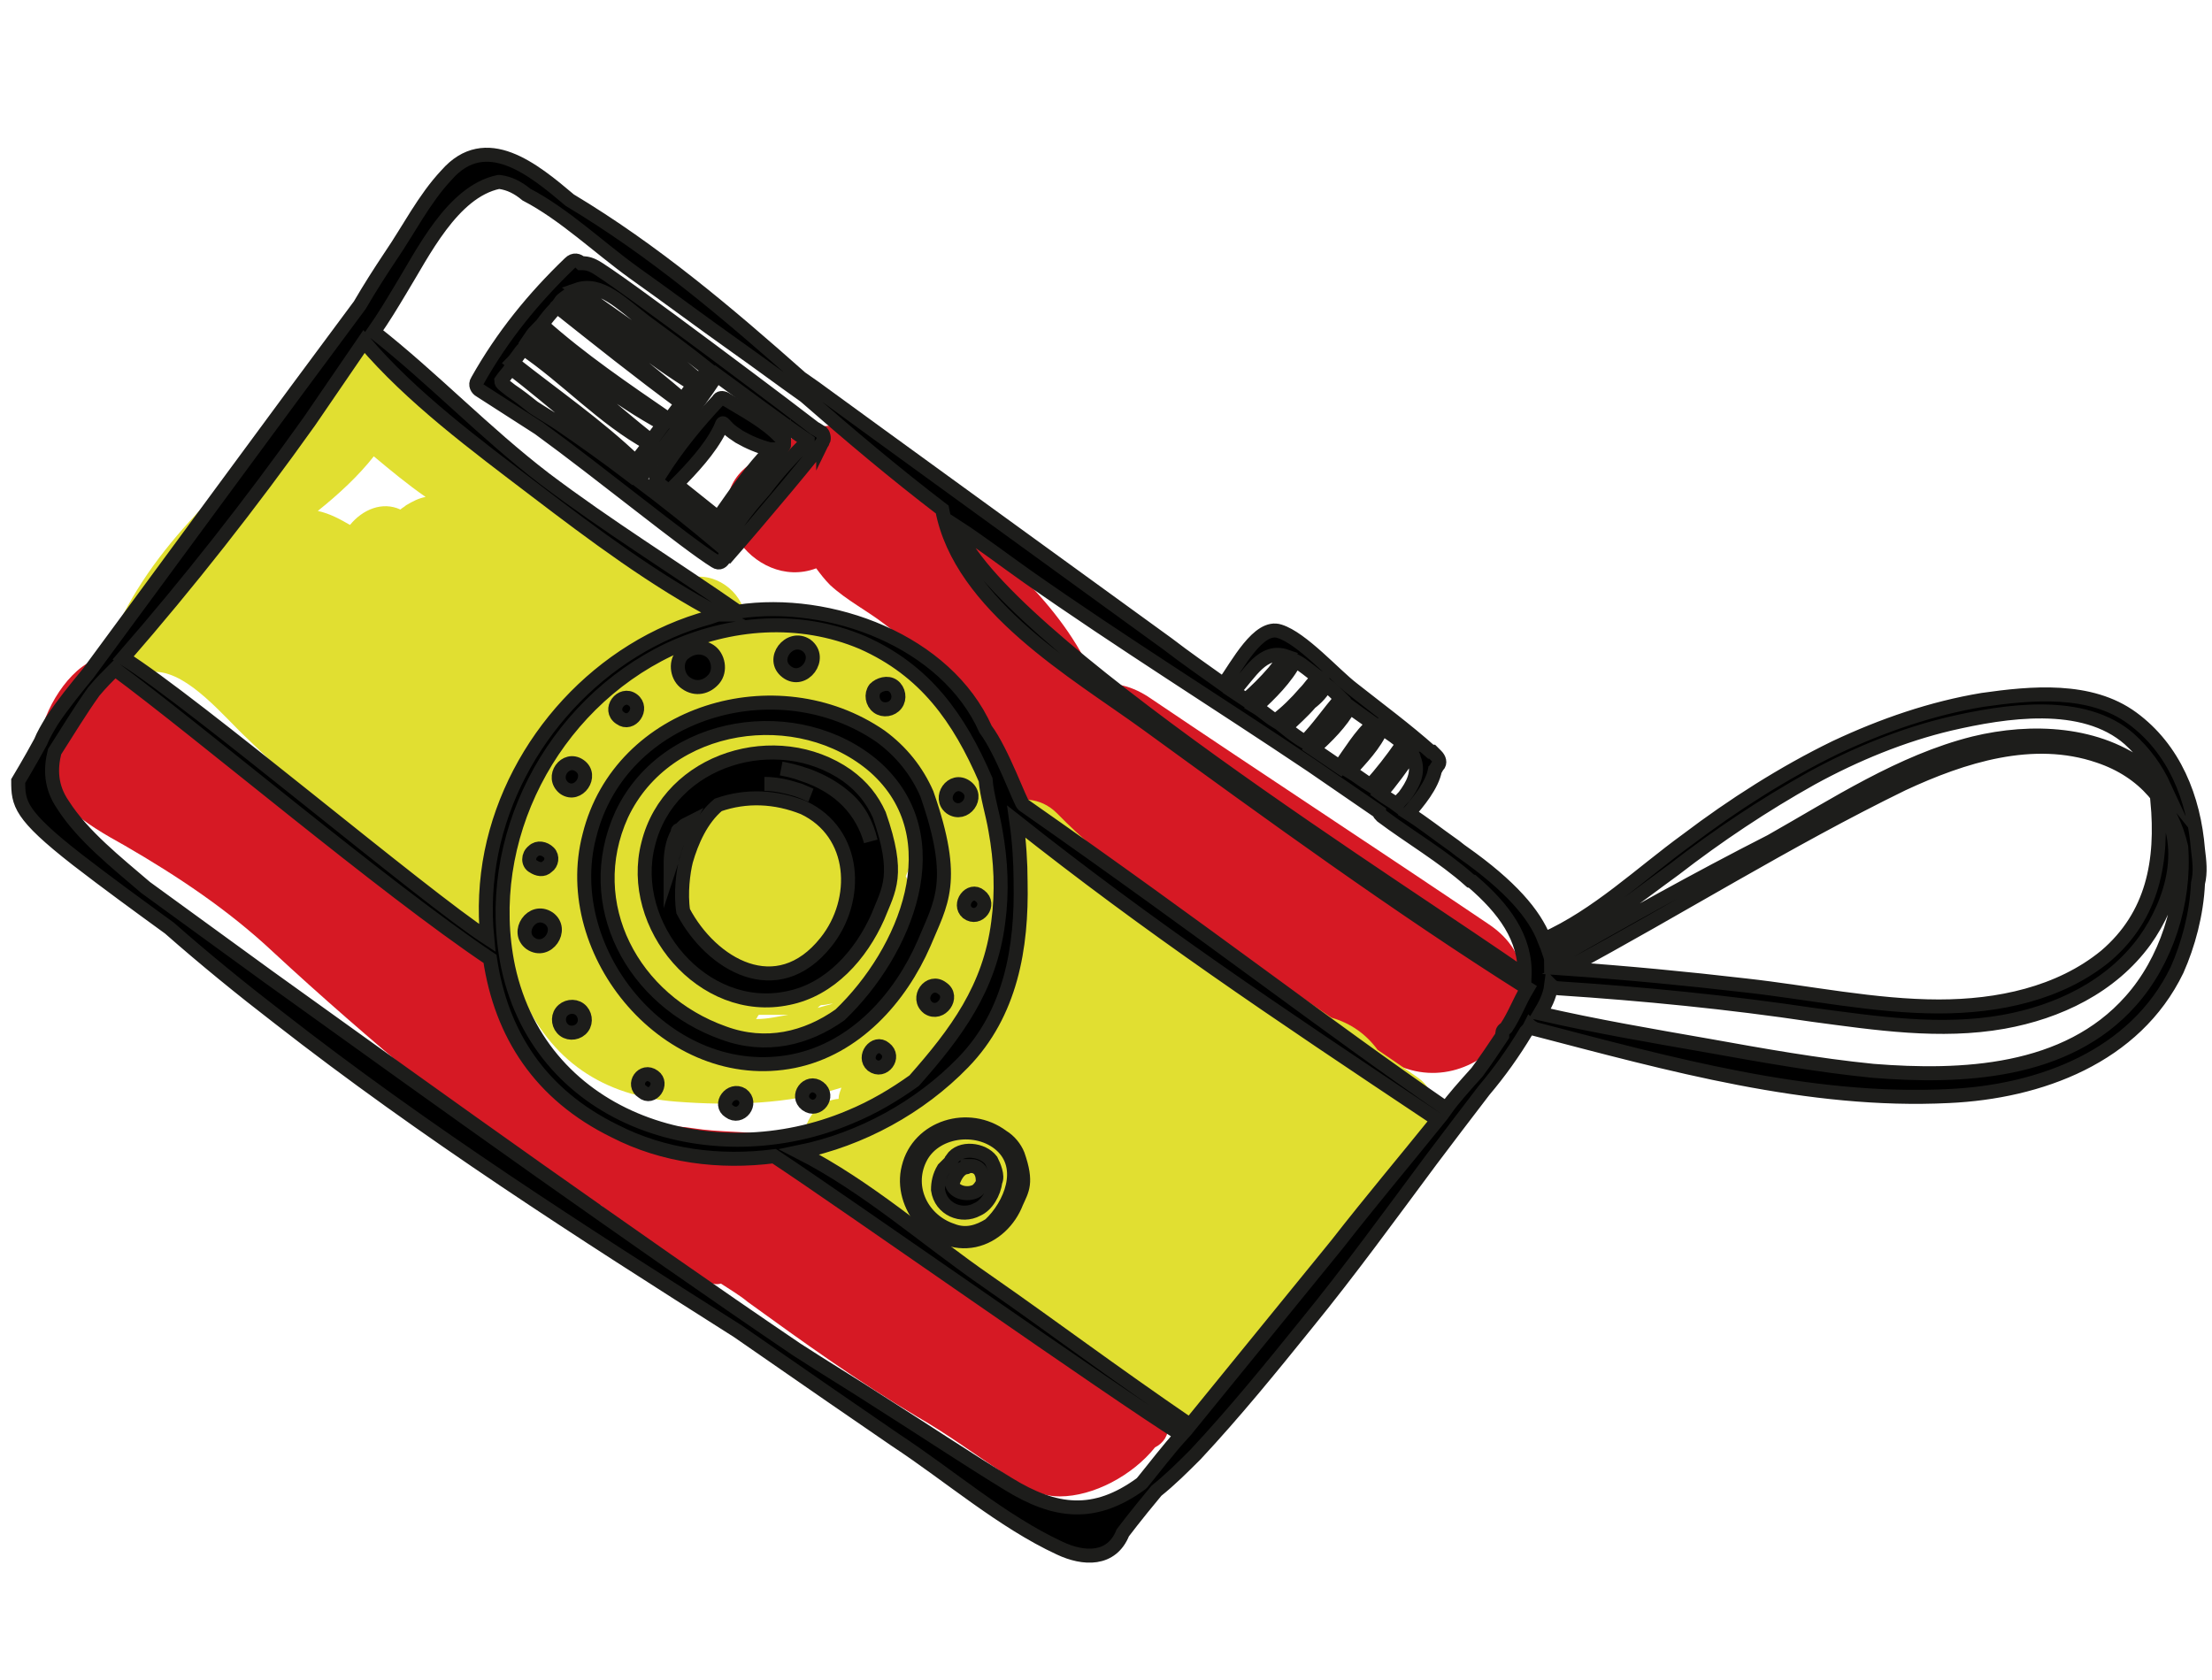<?xml version="1.0" encoding="utf-8"?>
<!-- Generator: Adobe Illustrator 23.0.2, SVG Export Plug-In . SVG Version: 6.00 Build 0)  -->
<svg version="1.1" id="Layer_1" xmlns="http://www.w3.org/2000/svg" xmlns:xlink="http://www.w3.org/1999/xlink" x="0px" y="0px"
	 viewBox="0 0 158 120" style="enable-background:new 0 0 158 120;" xml:space="preserve">
<style type="text/css">
	.st0{fill:#D61924;}
	.st1{fill:#E1DF31;}
	.st2{stroke:#1D1D1B;stroke-miterlimit:10;}
</style>
<path class="st0" d="M82.2,100.2c-4.8-4.5-10-8.4-15.8-11.6c-0.4-0.2-0.8-0.5-1.2-0.7c-0.1,0-0.1-0.1-0.2-0.1
	c-1.9-1.4-4-2.7-5.9-4.1c-1.3-0.9-2.4-2.3-4-2.6c-1.8-0.3-3.7-0.2-5.6-0.5c-1.3-0.2-2.3-0.2-3,0.2c-0.3-0.2-0.5-0.3-0.8-0.5
	c-0.4-0.3-0.8-0.3-1.2-0.2c-4.9-2.8-8.2-7.6-10.2-13c-0.3-0.9-1.3-1.1-2-0.8c-3.9-2.6-7.6-5.4-11.2-8.3c-4.1-3.3-8.8-6.5-12.1-10.7
	c-0.6-0.8-1.7-0.7-2.3-0.1c0,0-0.1,0-0.1,0c-2,0.9-3.8,4.1-3.8,6.2c0.1,3.6,3.4,5.5,6.1,7c3.8,2.2,7.4,4.6,10.6,7.6
	c6.9,6.4,14.2,12.3,21.5,18.2c0.6,0.5,1.4,0.3,1.9-0.1c0.7,0.6,1.5,1.1,2.2,1.7c0.1,0.2,0.3,0.3,0.5,0.5c1.6,1.1,3.2,2.1,4.8,3.2
	c0.4,0.2,0.7,0.3,1.1,0.2c0.6,0.4,1.3,0.8,1.9,1.3c4,2.9,7.9,5.7,12.1,8.2c2.1,1.2,4,2.6,6.1,4c1.3,0.9,2.5,1.7,4.1,1.7
	c2.4,0,5.2-1.5,6.8-3.5c0.6-0.3,1-0.9,0.9-1.5C83.8,101,83,100.3,82.2,100.2z"/>
<path class="st0" d="M106.3,66c-8-5.4-16.1-10.7-24.1-16.1c-1.3-0.9-2.6-1.2-3.9-1c-2-5.2-7-9.7-11.5-12.7c-0.9-0.6-1.3-0.9-1.8-1.8
	c-0.8-1.3-1.4-2.5-2.8-3.3c-3.2-1.8-5.8,0.2-8.4,1.9c-4.5,2.9,0,9.3,4.5,7.6c0.3,0.4,0.6,0.8,1,1.2c1.2,1.1,2.6,1.8,3.9,2.8
	c2.9,2.2,6,5.3,7.1,8.8c0.4,1.3,1.2,2.1,2.1,2.5c0.2,1.3,0.9,2.6,2.4,3.6c8,5.4,16.1,10.7,24.1,16.1C105.5,79.8,112.8,70.3,106.3,66
	z"/>
<path class="st1" d="M101.3,77c-1-0.7-2-1.4-2.9-2c-0.8-1.1-1.9-1.9-3.3-2.3c-2.5-1.7-4.9-3.4-7.4-5.1c-4.2-2.9-8.6-5.8-12.2-9.5
	c-1.2-1.2-2.8-1.2-4-0.5c0-0.1,0-0.3-0.1-0.5c-1.6-5-3.3-10.7-8.9-12.3c-3-0.8-6.2-0.7-9.3-0.1c0.3-1.8-1.5-3.6-3.4-3.5
	c-0.4,0-0.7,0.1-1,0.2c-0.1-0.2-0.4-0.4-0.8-0.6c-0.4-0.4-0.9-0.7-1.3-1c-0.9-0.7-1.8-1.4-2.7-2C42,36.4,40,35,38,33.6
	c-3.7-2.5-7-5-10.2-8.1c-1.2-1.2-2.5-0.9-3.5-0.1c-0.7,0.2-1.3,0.8-1.5,1.8c-0.9,3.2-5.1,5.8-7.4,8.1c-2.6,2.6-4.9,5.3-6.6,8.6
	C8,45.5,9.4,48,11.2,48c2.3,0.1,4.8,3.2,6.4,4.7c1.9,1.8,3.8,3.7,5.6,5.6c3.7,3.7,7.4,7.3,11.8,10.2c0.4,0.3,0.9,0.4,1.4,0.5
	c0.3,0.7,0.5,1.3,0.8,1.9c2.1,4.9,5.9,7.4,11.1,7.8c3.9,0.3,8,0.2,11.8-1c-0.1,0.3-0.2,0.5-0.2,0.8c-2.6,0.2-3.7,4.4-0.8,5.8
	c2.1,1,3.9,2.8,5.7,4.3c2.1,1.7,4.2,3.3,6.4,4.9c3.7,2.8,7.9,6.6,12.4,8c2.3,0.7,3.9-0.8,4-2.6c1.5-1.6,2.6-3.8,3.6-5.2
	c3.2-4.6,7-8.6,10.8-12.6C103,80.1,102.6,77.9,101.3,77z M26.7,32.6c1.2,1,2.4,2,3.7,2.9c-0.5,0.1-0.9,0.3-1.4,0.6
	c-0.1,0.1-0.3,0.2-0.4,0.3c0,0,0,0,0,0c-1.3-0.6-2.7,0-3.6,1.1c-0.7-0.4-1.4-0.8-2.3-1C24.2,35.3,25.6,34,26.7,32.6z M18.8,40.4
	C18.8,40.4,18.8,40.4,18.8,40.4c0,0,0-0.1,0.1-0.1C18.8,40.3,18.8,40.4,18.8,40.4z M54,72.8c0.1-0.1,0.1-0.2,0.2-0.3
	c0.7,0,1.4,0,2.1,0C55.6,72.6,54.9,72.8,54,72.8z M58.4,72c0.1-0.1,0.2-0.2,0.3-0.2c0.3,0,0.5-0.1,0.8-0.1
	C59.1,71.8,58.8,71.9,58.4,72z M64.7,67.6c0.1-0.4,0.2-0.7,0.3-1.2c0.1-0.7,0.1-1.3,0-1.8c0,0,0,0,0-0.1c0.1-0.7,0-1.3-0.3-1.9
	c0.1-0.3,0.3-0.6,0.4-0.9c0.2-0.2,0.3-0.3,0.5-0.5c0.1,0.4,0.2,0.8,0.3,1.2C66.1,64.4,65.6,66.2,64.7,67.6z"/>
<g>
	<path class="st2" d="M157,63.1c0.2-0.8,0.1-1.6,0-2.4c-0.3-3.7-1.7-7.2-4.7-9.4c-3-2.2-7.2-1.8-10.7-1.3c-3.6,0.6-7.1,1.8-10.5,3.4
		c-3.7,1.8-7.3,4.1-10.6,6.6c-3.3,2.4-6.4,5.4-10.2,7.1c-0.7-1.8-2.4-3.8-5.8-6.2c-0.3-0.2-0.5-0.4-0.8-0.6c-1-0.7-2-1.5-3.1-2.2
		c0.7-0.8,1.7-2,1.9-3.1c0.1-0.1,0.1-0.2,0.2-0.3c0.2-0.2,0.1-0.5-0.1-0.7c-0.1-0.1-0.2-0.2-0.3-0.3c0,0,0,0-0.1,0
		c-1.8-1.6-3.7-3-5.6-4.5c-1.3-1-3.6-3.6-5.2-4.1c-1.5-0.5-3,2.4-4,3.8c-1.4-1-2.7-1.9-4-2.9c-5.1-3.7-22.2-16.1-25.2-18.3
		c-0.3-0.2-0.7-0.5-1-0.7c-5.3-4.7-10.5-9.1-16.5-12.7c-2.6-2.2-6-5-8.8-1.8c-1.6,1.7-2.7,3.9-4,5.8c-0.8,1.2-1.5,2.3-2.2,3.5
		C20.7,28.5,10.8,42,6.3,48.1c-0.9,1.1-1.8,2.2-2.6,3.4c-0.3,0.5-0.6,1-0.8,1.5c-0.7,1.3-1.6,2.8-1.6,2.8c0,1.6,0.1,2.4,4.2,5.6
		c2.2,1.7,4.4,3.3,6.6,4.9c2.5,2.2,5.2,4.4,7.8,6.4C30.4,80.9,41.5,88,52.7,95.1c4.9,3.4,9.1,6.3,11.3,7.8c3.8,2.5,7.6,5.8,11.7,7.7
		c1.7,0.8,3.7,0.9,4.5-1.1c0,0,0.9-1.2,2.4-3c1-0.8,1.9-1.7,2.8-2.6c2.8-3,5.4-6.2,7.9-9.3c3.1-3.8,6-7.8,8.9-11.7
		c1.2-1.6,2.5-3.3,3.8-5c1.1-1.3,2.1-2.7,3-4.2c0.1-0.1,0.2-0.2,0.3-0.4c0.1,0.1,0.2,0.1,0.3,0.2c9.6,2.5,19.6,5.3,29.6,4.8
		c6.5-0.3,13.3-2.8,16.3-9C156.3,67.5,156.9,65.3,157,63.1z M100.8,53.8c0.1,0.1,0.2,0.3,0.2,0.4c0.4,1-0.1,1.9-0.7,2.7
		c-0.2,0.2-0.4,0.4-0.5,0.6c-0.4-0.3-0.8-0.5-1.2-0.8C99.4,55.8,100.1,54.8,100.8,53.8C100.8,53.8,100.8,53.8,100.8,53.8z M98.7,52
		c0.6,0.4,1.2,0.8,1.6,1.2c-0.1,0-0.1,0.1-0.2,0.1c-0.7,1-1.4,1.9-2.2,2.8c-0.5-0.3-1-0.7-1.5-1C97.2,54.2,98.2,53.2,98.7,52z
		 M96.4,50.5c0.4,0.3,1,0.7,1.7,1.2c-0.9,0.8-1.7,2.1-2.4,3.1c-0.6-0.4-1.3-0.9-1.9-1.3C94.8,52.6,95.8,51.6,96.4,50.5z M94.7,48.9
		c0.4,0.3,0.8,0.7,1.1,1c-0.9,1-1.6,2.1-2.6,3.1c0,0,0,0,0,0c-0.5-0.3-0.9-0.6-1.4-1c0.6-0.6,1.2-1.1,1.8-1.8
		C94,49.9,94.5,49.4,94.7,48.9z M94.2,48.4c-0.4,0.3-0.6,0.7-1,1.1c-0.6,0.7-1.3,1.4-2.1,2c-0.5-0.3-0.9-0.7-1.4-1
		c1-0.9,2.2-2.1,2.8-3.3C93.1,47.5,93.6,48,94.2,48.4z M91.9,46.9c-0.3,0.4-0.6,0.7-0.9,1.1c-0.6,0.7-1.3,1.4-2,2
		c-0.3-0.2-0.6-0.4-0.9-0.6C89.3,48.1,90.2,46.3,91.9,46.9z M73.4,41.2c6.7,4.7,13.6,9,20.3,13.5c1.6,1.1,3.2,2.2,4.8,3.3
		c0,0.1,0.1,0.2,0.2,0.3c2,1.5,4.4,2.9,6.3,4.6c0.1,0,0.1,0.1,0.2,0.1c2.2,1.9,3.8,4,3.7,6.7c-7.9-5.6-38-24.4-40.6-32.1
		C70,38.7,71.7,40,73.4,41.2z M22.1,30.1c1.3-1.9,2.6-3.8,3.9-5.7c3.4,4,8,7.4,12.2,10.6c4.2,3.2,8.6,6.5,13.2,8.9
		c-0.2,0-0.4,0.1-0.7,0.2c-7.8,2.1-14,8.9-15.6,16.8c-0.4,2-0.5,4.1-0.3,6.1c-4.6-3-20.9-16.8-26-20C13.5,41.6,17.9,36,22.1,30.1z
		 M61.6,45.9c4.5,2,6.9,5.4,8.8,9.8c0.1,1.2,0.5,2.4,0.7,3.6c0.4,2.2,0.5,4.4,0.2,6.6c-0.6,4.7-3,7.9-6,11.3c-1.4,1-2.9,1.9-4.6,2.6
		c-9.7,4.1-22,0.4-24.4-10.7c-1.9-9.1,3.1-18.7,11.5-22.7C52.1,44.4,57.1,44,61.6,45.9z M81.6,105.9c0,0-0.1,0.1-0.1,0.1
		c-3.3,2.4-6.1,2.1-9.5,0c-3.1-1.9-6.1-3.9-9.1-5.8c-2-1.3-4-2.5-6-3.8c-6.2-4.2-12.3-8.5-18.4-12.8c-6.5-4.6-12.9-9.2-19.3-13.8
		c-2.9-2.1-5.9-4.3-8.8-6.4c-2.1-1.8-4.5-3.7-5.9-5.9c-0.9-1.3-0.9-2.6-0.6-3.8c0.9-1.4,1.8-2.9,2.8-4.3c0.5-0.6,1-1.1,1.5-1.6
		c6.1,4.5,19.2,15.6,26.8,20.7c0.8,5.4,3.6,9.7,8.9,12.3c3.5,1.8,7.5,2.3,11.4,1.8c5,3.3,24.3,16.9,29.1,19.9
		C83.4,103.6,82.5,104.8,81.6,105.9z M95.5,88.9c-3.5,4.3-7,8.6-10.5,12.9c-5.7-3.9-9.8-7-14.4-10.2c-4.5-3.1-8.6-6.8-13.5-9.3
		c4.4-0.9,8.6-3.2,11.7-6.4c3.4-3.5,4.2-8.2,4.1-12.9c0-1.4-0.1-2.9-0.3-4.3c9.6,7.6,18.1,13.3,30.1,21.3
		C100.2,83.1,98,85.7,95.5,88.9z M107.6,73.4c0,0-0.1,0.1-0.1,0.1c-0.2,0.1-0.2,0.3-0.2,0.5c-0.6,0.9-1.2,1.8-1.8,2.6
		c-0.9,1-1.7,1.9-2.2,2.6c-8.7-6-16.9-12.4-30.2-21.7c-0.2-0.1-1.5-3.8-2.7-5.4c-2.8-6.3-11.1-9.4-17.7-8.4c0,0,0,0,0,0
		c-4.6-3.2-9.3-6.1-13.8-9.5c-4.3-3.3-8-7.2-12.2-10.5c0.7-1,1.3-2,1.9-3c1.6-2.6,3.7-7,7-7.7c0,0,0,0,0.1,0
		c0.7,0.1,1.3,0.4,1.9,0.9c2.7,1.4,5.2,3.8,7.7,5.6c2.4,1.7,4.8,3.5,7.2,5.2c1.7,1.2,3.3,2.4,5,3.6c3.2,2.8,6.4,5.5,9.8,8.1
		c1.3,6.9,9.5,11.6,14.6,15.3c8.8,6.4,18,13.1,27.2,18.9C108.5,71.6,108.2,72.5,107.6,73.4z M110.8,68.7c0-0.3-0.1-0.5-0.2-0.8
		c3.3-1.4,6.1-3.7,9-5.8c3.1-2.4,6.4-4.6,9.8-6.5c3.1-1.7,6.5-3.1,9.9-3.9c3.9-0.9,9.5-1.8,12.8,1.1c1.1,1,1.9,2.1,2.5,3.4
		c-0.4-0.5-0.9-0.9-1.3-1.2c-3.4-2.7-8.2-2.9-12.3-1.9c-5.2,1.3-9.9,4.4-14.5,7C121.2,62.8,116,65.7,110.8,68.7z M133.8,76.5
		c-4-0.4-7.9-1.1-11.8-1.8c-4-0.7-8.1-1.4-12-2.3c0.3-0.5,0.7-1.2,0.8-2c0.1,0.1,0.3,0.2,0.5,0.2c6.1,0.4,12.2,1,18.2,1.9
		c4.5,0.6,9.1,1.3,13.6,0.5c3.9-0.7,7.7-2.5,10.1-5.8c2-2.8,3.2-6.9,1-10c0,0-0.1,0-0.1,0c0.4,4.3-0.3,8.2-3.7,11.1
		c-3.3,2.7-7.7,3.6-11.9,3.6c-4.6,0-9.3-1-13.8-1.5c-4.3-0.5-8.5-0.9-12.8-1.2c8-4.3,15.8-9.2,24-13.2c4.3-2,9.3-3.6,14-2
		c3.3,1.1,5.2,3.5,5.9,6.5c0.3,4-1.1,8.2-3.6,11C147.6,76.7,140.1,77,133.8,76.5z"/>
	<path class="st2" d="M62.7,65.5c0.8-2,1.6-3,0.1-7.3c-0.5-1.1-1.2-2-2.3-2.8c-5-3.5-12.7-1.2-14.2,4.9c-1.5,5.8,3.9,12.3,10,11
		C59.3,70.7,61.5,68.2,62.7,65.5z M60.3,56.9c1.1,0.9,1.6,2,1.9,3.2c-0.6-2.1-2.1-3.9-4.9-4.8c-0.5-0.2-1-0.3-1.5-0.4
		C57.4,55.2,59,55.8,60.3,56.9z M56.9,56.4c0.4,0.1,0.7,0.3,1,0.4c-1.1-0.5-2.2-0.8-3.3-0.8C55.4,56,56.2,56.2,56.9,56.4z
		 M48.5,59.3c0.2-0.1,0.3-0.3,0.5-0.4c-0.4,0.7-0.7,1.4-0.9,2.1c-0.1,0.2-0.1,0.5-0.2,0.8c0-0.8,0.1-1.6,0.5-2.3
		C48.4,59.4,48.4,59.3,48.5,59.3z M59,67.3c-3.5,4.4-8.2,1.6-10.2-2.2c-0.2-1.3,0-2.8,0.2-3.6c0.4-1.4,1.1-3,2.3-4
		c2-0.7,4.1-0.6,6.1,0.2C61.2,59.5,61.4,64.3,59,67.3z"/>
	<path class="st2" d="M58.8,31.5C58.8,31.5,58.8,31.4,58.8,31.5c0.1-0.2,0-0.5-0.1-0.6c-0.2-0.1-0.3-0.2-0.5-0.3
		C58.1,30.5,43.7,19.6,42.4,19c-0.4-0.2-0.7-0.2-0.9-0.2c-0.2-0.2-0.5-0.3-0.8,0c-2.6,2.5-4.8,5.2-6.6,8.4c-0.2,0.3,0,0.6,0.2,0.7
		c1.4,0.9,2.8,1.8,4.2,2.7c4.4,3.2,10.5,8.2,12.6,9.5c0.3,0.2,0.5,0,0.6-0.2c0.1,0,0.1-0.1,0.2-0.1C54.1,37.3,58.8,31.7,58.8,31.5z
		 M46.1,23c1.5,1.1,3,2.2,4.5,3.4c-0.2,0.3-0.5,0.6-0.7,0.8c-2.7-2.4-5.8-4.4-8.7-6.5C42.9,20.1,44.4,21.7,46.1,23z M40,30.3
		c-0.6-0.4-1.3-0.8-1.9-1.2c-0.5-0.4-1-0.8-1.6-1.2c-0.5-0.4-0.7-0.5-0.7-0.7c0.2-0.3,0.5-0.6,0.7-0.9c3,2.3,5.8,4.9,8.9,7
		c-0.1,0.2-0.3,0.4-0.4,0.6C43.3,32.6,41.6,31.4,40,30.3z M37.7,24.4c0.2-0.3,0.4-0.6,0.6-0.8c2.7,2.5,5.8,4.9,9.1,6.7
		c-0.3,0.4-0.6,0.8-0.9,1.2C43.6,29.2,40.8,26.6,37.7,24.4z M46.4,31.7c-0.3,0.4-0.6,0.8-1,1.3c-2.7-2.6-5.9-4.8-8.8-7.1
		c0.3-0.3,0.5-0.7,0.8-1C40.5,27,43.1,29.9,46.4,31.7z M38.7,23.2c0.3-0.4,0.6-0.8,1-1.2c0,0,0-0.1,0.1-0.1c2.9,2.3,5.9,4.7,8.9,6.9
		c-0.3,0.4-0.6,0.8-0.9,1.2C44.6,27.8,41.5,25.7,38.7,23.2z M40,21.6c0.2-0.3,0.5-0.4,0.7-0.6c2.9,2.2,5.8,4.6,8.9,6.5
		c-0.3,0.3-0.6,0.7-0.8,1.1C46,26.2,43,23.9,40,21.6z M54.6,35c-0.9,1-1.8,2.1-2.5,3.3c-0.3,0.3-0.5,0.5-0.6,0.7c0,0,0,0,0,0
		c-1.9-1.6-3.9-3.2-5.9-4.7c1.9-2.5,3.9-4.9,5.6-7.5c2.2,1.6,4.3,3.2,6.5,4.7c0,0,0,0.1-0.1,0.1C56.5,32.7,55.5,33.8,54.6,35z"/>
	<path class="st2" d="M56,31.6c0-0.2-0.1-0.3-0.2-0.3c-1.1-1.2-2.7-2-4-2.8c-0.2-0.1-0.4-0.1-0.5,0.1c-1.5,1.6-2.9,3.3-4.1,5.2
		c0,0,0,0,0,0c-0.3,0-0.5,0.5-0.2,0.7c1.4,1.1,2.8,2.2,4.2,3.3c0.2,0.1,0.4,0.1,0.5-0.1c1.4-1.9,3.1-3.8,4.3-5.9
		C56,31.8,56,31.7,56,31.6z M51.3,37c-1-0.8-2-1.6-3-2.4c1.1-1.1,2.4-2.5,3.1-3.9c0.3-0.6,0.1-0.6,0.6-0.1c0.2,0.2,0.5,0.4,0.8,0.6
		c0.7,0.4,1.4,0.7,2.2,0.9c0,0,0,0,0.1,0C53.7,33.5,52.5,35.3,51.3,37z"/>
	<path class="st2" d="M42.1,59.7c-2.2,8.4,5.7,17.9,14.6,16.1c4.4-0.9,7.6-4.5,9.3-8.4c1.2-2.9,2.4-4.4,0.2-10.7
		c-0.7-1.6-1.8-3-3.3-4.1C55.5,47.5,44.3,50.8,42.1,59.7z M62.5,54.8c5.6,5,2.2,13.2-2.5,17.7c-2.4,1.7-5.3,2.4-8.3,1.3
		c-6.5-2.3-10.2-9.2-7.3-15.6C47.6,51.4,57.1,50.1,62.5,54.8z"/>
	<path class="st2" d="M64.9,83.4c-0.7,2.7,1.8,5.8,4.7,5.2c1.4-0.3,2.5-1.4,3-2.7c0.4-0.9,0.8-1.4,0.1-3.4c-0.2-0.5-0.6-1-1.1-1.3
		C69.2,79.4,65.6,80.5,64.9,83.4z M71.5,81.8c1.8,1.6,0.7,4.3-0.8,5.7C69.9,88,69,88.3,68,87.9c-2.1-0.7-3.3-3-2.3-5.1
		C66.7,80.7,69.8,80.3,71.5,81.8z"/>
	<path class="st2" d="M67.4,83.5C67.1,84,67,84.5,67,85c0.2,1.4,1.7,2,2.8,1.4c0.7-0.3,1.2-1.2,1.3-2c0.2-0.4-0.1-1.1-0.3-1.5
		c-0.6-0.8-2.2-1-2.8-0.1c0,0.1-0.1,0.1-0.1,0.2C67.7,83.2,67.6,83.3,67.4,83.5C67.4,83.5,67.4,83.5,67.4,83.5z M68,84.6
		c0.2-0.5,0.4-1,0.9-1.2c0.1,0,0.2,0,0.2-0.1c0.1,0,0.2,0,0.3,0c0.3,0,0.6,0.2,0.7,0.5c0.1,0.2,0.1,0.5,0.1,0.7
		c-0.1,0.2-0.3,0.5-0.5,0.6C69.1,85.4,68.2,85.2,68,84.6z"/>
	<path class="st2" d="M63.8,49c0.4,0.3,0.5,0.9,0.2,1.3c-0.3,0.4-0.9,0.5-1.3,0.2c-0.4-0.3-0.5-0.9-0.2-1.3
		C62.8,48.9,63.4,48.7,63.8,49z"/>
	<path class="st2" d="M57.6,46.1c1.2,0.9-0.2,2.8-1.4,1.9C55,47.1,56.4,45.3,57.6,46.1z"/>
	<path class="st2" d="M50.7,46.5c0.6,0.4,0.8,1.4,0.3,2c-0.5,0.6-1.3,0.8-2,0.3c-0.6-0.4-0.8-1.4-0.3-2
		C49.3,46.2,50.1,46.1,50.7,46.5z"/>
	<path class="st2" d="M45.2,50c0.8,0.6-0.1,1.9-0.9,1.3C43.4,50.7,44.4,49.4,45.2,50z"/>
	<path class="st2" d="M41.4,54.7c1,0.7-0.1,2.3-1.1,1.6C39.3,55.5,40.4,54,41.4,54.7z"/>
	<path class="st2" d="M38.1,60.8c0.3-0.3,0.8-0.2,1.1,0.1c0.3,0.3,0.2,0.8-0.1,1c-0.3,0.3-0.7,0.2-1,0
		C37.7,61.7,37.7,61.1,38.1,60.8z"/>
	<path class="st2" d="M39.2,65.6c1.1,0.8-0.1,2.6-1.3,1.8C36.8,66.6,38,64.8,39.2,65.6z"/>
	<path class="st2" d="M41.4,72.1c0.4,0.3,0.5,0.9,0.2,1.3c-0.3,0.4-0.9,0.5-1.3,0.2c-0.4-0.3-0.5-0.9-0.2-1.3
		C40.4,71.9,41,71.8,41.4,72.1z"/>
	<path class="st2" d="M46.7,76.9c0.7,0.5-0.1,1.7-0.8,1.1C45.1,77.5,45.9,76.3,46.7,76.9z"/>
	<path class="st2" d="M53,78.2c0.8,0.6-0.1,1.8-0.9,1.2C51.3,78.9,52.2,77.7,53,78.2z"/>
	<path class="st2" d="M58.5,77.7c0.8,0.6-0.1,1.8-0.9,1.2C56.8,78.3,57.7,77.1,58.5,77.7z"/>
	<path class="st2" d="M63.2,74.9c0.8,0.6-0.1,1.8-0.9,1.2C61.6,75.5,62.5,74.3,63.2,74.9z"/>
	<path class="st2" d="M67.3,70.6c0.9,0.6-0.1,2-1,1.4C65.4,71.3,66.4,69.9,67.3,70.6z"/>
	<path class="st2" d="M70,64c0.8,0.6-0.1,1.8-0.9,1.2C68.4,64.6,69.3,63.4,70,64z"/>
	<path class="st2" d="M69,56.2c1,0.7-0.1,2.2-1.1,1.5C67,57,68,55.5,69,56.2z"/>
</g>
</svg>
